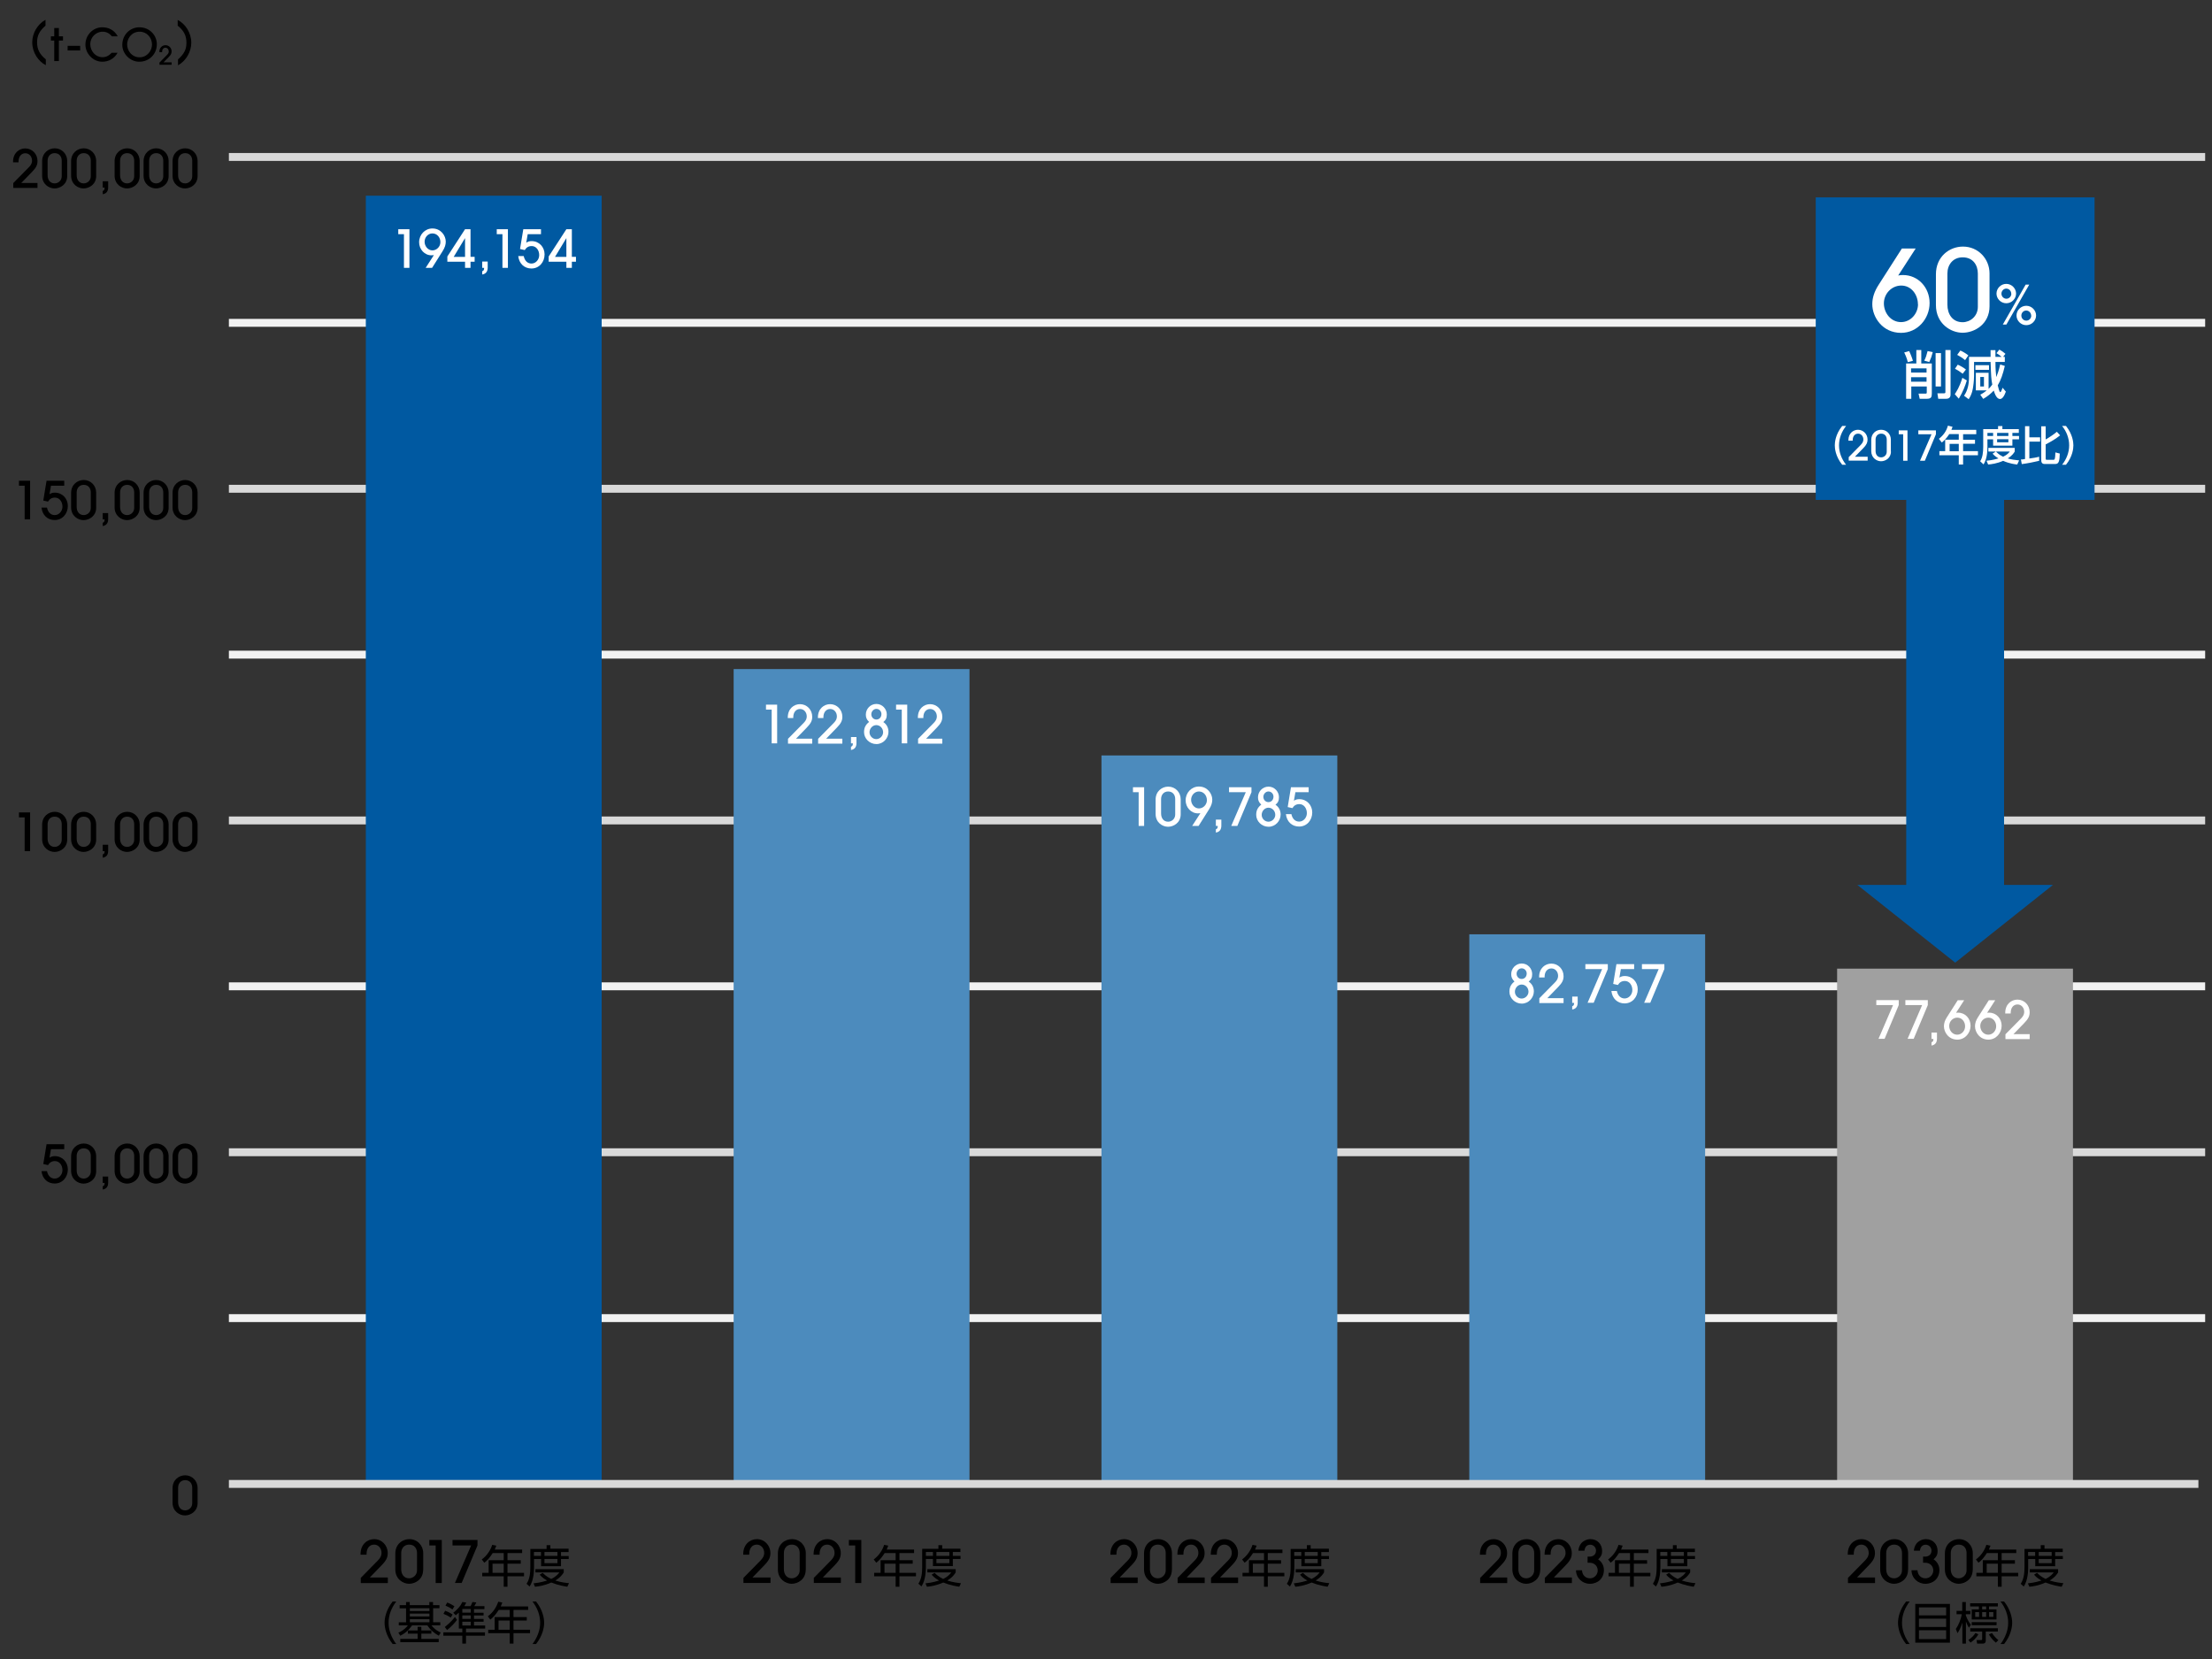 <?xml version="1.0" encoding="UTF-8"?>
<svg xmlns="http://www.w3.org/2000/svg" viewBox="0 0 210 157.5">
  <rect x="0" y="0" width="210" height="157.5" fill="#333333" stroke="none"/>
  <defs>
    <style>
      .cls-1 {
        fill: #4c8bbd;
      }

      .cls-2 {
        fill: #a0a0a0;
      }

      .cls-3 {
        stroke: #f2f2f2;
      }

      .cls-3, .cls-4 {
        fill: none;
        stroke-linejoin: round;
        stroke-width: .75px;
      }

      .cls-5 {
        fill: #fff;
      }

      .cls-4 {
        stroke: #d9d9d9;
      }

      .cls-6 {
        fill-rule: evenodd;
      }

      .cls-6, .cls-7 {
        fill: #0059a1;
      }
    </style>
  </defs>
  <g id="_レイヤー_1" data-name="レイヤー_1">
    <g>
      <path d="M34.25,150.28v-.48l1.63-1.66c.33-.34.34-.58.34-.72,0-.42-.29-.78-.7-.78-.44,0-.72.35-.72.88v.08h-.57v-.07c0-.92.65-1.41,1.29-1.41.73,0,1.29.59,1.29,1.32,0,.4-.12.69-.57,1.15l-1.13,1.17h1.71v.53h-2.56Z"/>
      <path d="M40.17,149.05c0,.89-.75,1.31-1.33,1.31s-1.31-.45-1.31-1.36v-1.52c0-.87.66-1.36,1.34-1.36.75,0,1.31.6,1.31,1.33v1.61ZM39.59,147.44c0-.41-.23-.8-.75-.8-.48,0-.75.37-.75.8v1.53c0,.47.25.87.75.87.36,0,.75-.29.75-.76v-1.64Z"/>
      <path d="M41.36,150.28v-3.56h-.6v-.52h1.18v4.09h-.57Z"/>
      <path d="M43.19,150.28l1.54-3.56h-1.77v-.52h2.37v.52l-1.5,3.56h-.64Z"/>
      <path d="M49.57,147.11v.33h-1.39v.68h1.26v.33h-1.26v.87h1.57v.33h-1.57v.99h-.36v-.99h-2.04v-.33h.61v-1.2h1.43v-.68h-1.04c-.28.42-.46.66-.8.92l-.24-.31c.51-.38.83-.89.99-1.39l.39.08c-.04.11-.07.18-.15.37h2.61ZM47.82,148.45h-1.06v.87h1.06v-.87Z"/>
      <path d="M51.89,147.03v-.34h.36v.34h1.73v.32h-.72v.37h.73v.29h-.73v.68h-1.89v-.68h-.67v.75c0,.26,0,1.23-.42,1.86l-.29-.26c.3-.45.36-1.02.36-1.61v-1.7h1.55ZM53.86,150.64c-.21-.03-.88-.14-1.52-.4-.71.31-1.29.38-1.55.4l-.14-.32c.23-.03.65-.07,1.29-.27-.45-.25-.63-.47-.7-.56l.28-.17c.12.12.35.36.81.58.52-.25.69-.51.77-.62h-2.27v-.31h2.69v.31c-.08.13-.28.46-.8.77.57.18,1.05.23,1.3.25l-.16.34ZM51.36,147.34h-.67v.37h.67v-.37ZM52.92,147.34h-1.23v.37h1.23v-.37ZM52.92,148h-1.23v.4h1.23v-.4Z"/>
      <path d="M37.28,156.08c-.62-.78-.77-1.56-.77-2.02s.15-1.24.77-2.02h.34c-.45.58-.73,1.28-.73,2.02,0,.17,0,1.07.73,2.02h-.34Z"/>
      <path d="M41.73,152.68h-.61v1.33h.68v.29h-.84c.32.43.72.61.88.69l-.18.3c-.47-.26-.8-.55-1.09-.98h-1.45c-.26.39-.63.74-1.12.98l-.18-.29c.14-.06.59-.26.9-.69h-.86v-.29h.69v-1.33h-.61v-.3h.61v-.3h.35v.3h1.86v-.3h.35v.3h.61v.3ZM39.65,155.59v-.5h-.93v-.3h.93v-.35h.35v.35h.95v.3h-.95v.5h1.65v.31h-3.65v-.31h1.65ZM40.77,152.68h-1.86v.27h1.86v-.27ZM40.77,153.19h-1.86v.27h1.86v-.27ZM40.77,153.72h-1.86v.29h1.86v-.29Z"/>
      <path d="M42.78,153.56c-.24-.16-.48-.27-.68-.35l.16-.29c.19.07.44.17.71.36l-.18.29ZM44.68,152.47c.05-.09.14-.28.17-.38l.37.04c-.06.12-.12.24-.19.35h.96v.28h-.99v.35h.91v.26h-.91v.33h.91v.26h-.91v.36h1.06v.29h-1.82v.36h1.8v.32h-1.8v.75h-.35v-.75h-1.8v-.32h1.8v-.36h-.33v-1.51c-.12.11-.2.18-.29.25l-.24-.24c.23-.18.66-.54.86-1.02l.37.05c-.04.09-.06.16-.18.34h.59ZM43.38,153.79c-.17.25-.57.68-.94.96l-.21-.29c.17-.14.61-.48.96-.95l.19.27ZM42.96,152.8c-.22-.16-.38-.24-.67-.37l.17-.29c.27.1.46.21.68.35l-.18.3ZM44.69,152.75h-.8v.35h.8v-.35ZM44.69,153.36h-.8v.33h.8v-.33ZM44.69,153.96h-.8v.36h.8v-.36Z"/>
      <path d="M50.14,152.51v.33h-1.39v.68h1.26v.33h-1.26v.87h1.57v.33h-1.57v.99h-.36v-.99h-2.04v-.33h.61v-1.2h1.43v-.68h-1.04c-.28.42-.46.65-.8.92l-.24-.31c.51-.38.83-.89.99-1.39l.39.08c-.04.11-.07.18-.15.37h2.61ZM48.39,153.85h-1.06v.87h1.06v-.87Z"/>
      <path d="M50.55,156.08c.73-.95.73-1.85.73-2.02,0-.74-.28-1.44-.73-2.02h.34c.62.78.77,1.56.77,2.02s-.15,1.24-.77,2.02h-.34Z"/>
    </g>
    <g>
      <path d="M105.44,150.28v-.48l1.63-1.66c.33-.34.34-.58.34-.72,0-.42-.29-.78-.7-.78-.44,0-.72.35-.72.88v.08h-.57v-.07c0-.92.65-1.41,1.29-1.41.73,0,1.29.59,1.29,1.32,0,.4-.12.69-.57,1.15l-1.13,1.17h1.71v.53h-2.56Z"/>
      <path d="M111.25,149.05c0,.89-.75,1.31-1.33,1.31s-1.31-.45-1.31-1.36v-1.52c0-.87.66-1.36,1.34-1.36.75,0,1.31.6,1.31,1.33v1.61ZM110.67,147.44c0-.41-.23-.8-.75-.8-.48,0-.75.37-.75.8v1.53c0,.47.25.87.75.87.36,0,.75-.29.75-.76v-1.64Z"/>
      <path d="M111.8,150.28v-.48l1.63-1.66c.33-.34.34-.58.34-.72,0-.42-.29-.78-.7-.78-.44,0-.72.35-.72.88v.08h-.57v-.07c0-.92.65-1.41,1.29-1.41.73,0,1.29.59,1.29,1.32,0,.4-.12.69-.57,1.15l-1.13,1.17h1.71v.53h-2.56Z"/>
      <path d="M114.97,150.28v-.48l1.63-1.66c.33-.34.34-.58.34-.72,0-.42-.29-.78-.7-.78-.44,0-.72.35-.72.88v.08h-.57v-.07c0-.92.65-1.41,1.29-1.41.73,0,1.29.59,1.29,1.32,0,.4-.12.69-.57,1.15l-1.13,1.17h1.71v.53h-2.56Z"/>
      <path d="M121.75,147.11v.33h-1.39v.68h1.26v.33h-1.26v.87h1.57v.33h-1.57v.99h-.36v-.99h-2.04v-.33h.61v-1.2h1.43v-.68h-1.04c-.28.42-.46.66-.8.92l-.24-.31c.51-.38.83-.89.99-1.39l.39.08c-.04.11-.07.18-.15.37h2.61ZM120,148.45h-1.06v.87h1.06v-.87Z"/>
      <path d="M124.07,147.03v-.34h.36v.34h1.73v.32h-.72v.37h.73v.29h-.73v.68h-1.89v-.68h-.67v.75c0,.26,0,1.23-.42,1.86l-.29-.26c.3-.45.36-1.02.36-1.61v-1.7h1.55ZM126.04,150.64c-.21-.03-.88-.14-1.52-.4-.71.31-1.29.38-1.55.4l-.14-.32c.23-.03.65-.07,1.29-.27-.45-.25-.63-.47-.7-.56l.28-.17c.12.12.35.36.81.58.52-.25.69-.51.77-.62h-2.27v-.31h2.69v.31c-.08.13-.28.46-.8.77.57.18,1.05.23,1.3.25l-.16.34ZM123.54,147.34h-.67v.37h.67v-.37ZM125.1,147.34h-1.23v.37h1.23v-.37ZM125.1,148h-1.23v.4h1.23v-.4Z"/>
    </g>
    <g>
      <path d="M140.52,150.28v-.48l1.63-1.66c.33-.34.34-.58.34-.72,0-.42-.29-.78-.7-.78-.44,0-.72.35-.72.88v.08h-.57v-.07c0-.92.65-1.41,1.29-1.41.73,0,1.29.59,1.29,1.32,0,.4-.12.69-.57,1.15l-1.13,1.17h1.71v.53h-2.56Z"/>
      <path d="M146.22,149.05c0,.89-.75,1.31-1.33,1.31s-1.31-.45-1.31-1.36v-1.52c0-.87.66-1.36,1.34-1.36.75,0,1.31.6,1.31,1.33v1.61ZM145.65,147.44c0-.41-.23-.8-.75-.8-.48,0-.75.37-.75.8v1.53c0,.47.25.87.75.87.36,0,.75-.29.75-.76v-1.64Z"/>
      <path d="M146.66,150.28v-.48l1.63-1.66c.33-.34.34-.58.34-.72,0-.42-.29-.78-.7-.78-.44,0-.72.35-.72.88v.08h-.57v-.07c0-.92.65-1.41,1.29-1.41.73,0,1.29.59,1.29,1.32,0,.4-.12.69-.57,1.15l-1.13,1.17h1.71v.53h-2.56Z"/>
      <path d="M150.72,148.35v-.57h.19c.32,0,.61-.18.61-.57,0-.31-.24-.56-.55-.56s-.51.21-.55.57h-.57c0-.16.07-.45.23-.66.19-.25.54-.44.92-.44.64,0,1.1.47,1.1,1.13,0,.35-.11.55-.38.79.35.23.55.59.55,1.02,0,.76-.55,1.3-1.33,1.3-.72,0-1.31-.55-1.32-1.28h.57c.03.47.34.76.76.76s.73-.35.73-.75c0-.37-.27-.73-.78-.73h-.19Z"/>
      <path d="M156.5,147.11v.33h-1.39v.68h1.26v.33h-1.26v.87h1.57v.33h-1.57v.99h-.36v-.99h-2.04v-.33h.61v-1.2h1.43v-.68h-1.04c-.28.42-.46.66-.8.92l-.24-.31c.51-.38.83-.89.99-1.39l.39.08c-.04.11-.07.18-.15.37h2.61ZM154.75,148.45h-1.06v.87h1.06v-.87Z"/>
      <path d="M158.82,147.03v-.34h.36v.34h1.73v.32h-.72v.37h.73v.29h-.73v.68h-1.89v-.68h-.67v.75c0,.26,0,1.23-.42,1.86l-.29-.26c.3-.45.36-1.02.36-1.61v-1.7h1.55ZM160.8,150.64c-.21-.03-.88-.14-1.52-.4-.71.31-1.29.38-1.55.4l-.14-.32c.23-.03.65-.07,1.29-.27-.45-.25-.63-.47-.7-.56l.28-.17c.12.12.35.36.81.58.52-.25.69-.51.77-.62h-2.27v-.31h2.69v.31c-.08.13-.28.46-.8.77.57.18,1.05.23,1.3.25l-.16.34ZM158.29,147.34h-.67v.37h.67v-.37ZM159.86,147.34h-1.23v.37h1.23v-.37ZM159.86,148h-1.23v.4h1.23v-.4Z"/>
    </g>
    <g>
      <path d="M175.44,150.28v-.48l1.63-1.66c.33-.34.34-.58.34-.72,0-.42-.29-.78-.7-.78-.44,0-.72.35-.72.88v.08h-.57v-.07c0-.92.65-1.41,1.29-1.41.73,0,1.29.59,1.29,1.32,0,.4-.12.69-.57,1.15l-1.13,1.17h1.71v.53h-2.56Z"/>
      <path d="M181.14,149.05c0,.89-.75,1.31-1.33,1.31s-1.31-.45-1.31-1.36v-1.52c0-.87.66-1.36,1.34-1.36.75,0,1.31.6,1.31,1.33v1.61ZM180.57,147.44c0-.41-.23-.8-.75-.8-.48,0-.75.37-.75.8v1.53c0,.47.25.87.75.87.36,0,.75-.29.75-.76v-1.64Z"/>
      <path d="M182.57,148.35v-.57h.19c.32,0,.61-.18.61-.57,0-.31-.24-.56-.55-.56s-.51.21-.55.57h-.57c0-.16.07-.45.23-.66.19-.25.54-.44.92-.44.64,0,1.1.47,1.1,1.13,0,.35-.11.55-.38.79.35.23.55.59.55,1.02,0,.76-.55,1.3-1.33,1.3-.72,0-1.31-.55-1.32-1.28h.57c.03.47.34.76.76.76s.74-.35.74-.75c0-.37-.27-.73-.78-.73h-.19Z"/>
      <path d="M187.28,149.05c0,.89-.75,1.31-1.33,1.31s-1.31-.45-1.31-1.36v-1.52c0-.87.66-1.36,1.34-1.36.75,0,1.31.6,1.31,1.33v1.61ZM186.7,147.44c0-.41-.23-.8-.75-.8-.48,0-.75.37-.75.8v1.53c0,.47.25.87.75.87.36,0,.75-.29.75-.76v-1.64Z"/>
      <path d="M191.42,147.11v.33h-1.39v.68h1.26v.33h-1.26v.87h1.57v.33h-1.57v.99h-.36v-.99h-2.04v-.33h.61v-1.2h1.43v-.68h-1.04c-.28.42-.46.66-.8.92l-.24-.31c.51-.38.83-.89.99-1.39l.39.08c-.04.11-.07.18-.15.37h2.61ZM189.67,148.45h-1.06v.87h1.06v-.87Z"/>
      <path d="M193.74,147.03v-.34h.36v.34h1.73v.32h-.72v.37h.73v.29h-.73v.68h-1.89v-.68h-.67v.75c0,.26,0,1.23-.42,1.86l-.29-.26c.3-.45.36-1.02.36-1.61v-1.7h1.55ZM195.72,150.64c-.21-.03-.88-.14-1.52-.4-.71.31-1.29.38-1.54.4l-.14-.32c.23-.03.65-.07,1.29-.27-.45-.25-.63-.47-.7-.56l.28-.17c.12.12.35.36.81.58.51-.25.69-.51.77-.62h-2.27v-.31h2.69v.31c-.08.13-.28.46-.8.77.58.18,1.05.23,1.3.25l-.16.34ZM193.21,147.34h-.67v.37h.67v-.37ZM194.78,147.34h-1.23v.37h1.23v-.37ZM194.78,148h-1.23v.4h1.23v-.4Z"/>
      <path d="M180.96,156.08c-.62-.78-.77-1.56-.77-2.02s.15-1.24.77-2.02h.34c-.45.58-.73,1.28-.73,2.02,0,.17,0,1.07.73,2.02h-.34Z"/>
      <path d="M185.12,152.27v3.68h-3.29v-3.68h3.29ZM182.18,153.36h2.58v-.76h-2.58v.76ZM182.18,153.67v.79h2.58v-.79h-2.58ZM182.18,154.77v.84h2.58v-.84h-2.58Z"/>
      <path d="M186.93,154.54c-.1-.15-.18-.3-.29-.6v2.1h-.34v-2c-.17.56-.34.82-.46,1.01l-.16-.4c.29-.42.47-.9.57-1.4h-.5v-.32h.54v-.84h.34v.84h.43v.32h-.43v.11c.2.55.39.77.48.88l-.19.3ZM186.87,155.7c.3-.2.55-.46.67-.67l.28.13c-.2.35-.5.62-.74.78l-.21-.24ZM189.67,152.21v.3h-.84v.28h.71v.96h-2.35v-.96h.68v-.28h-.83v-.3h2.62ZM189.67,154.58v.31h-1.15v.86c0,.08,0,.29-.29.29h-.53l-.05-.34h.42c.11.01.11-.06.11-.1v-.71h-1.13v-.31h2.62ZM189.55,154v.29h-2.36v-.29h2.36ZM187.89,153.05h-.37v.45h.37v-.45ZM188.56,152.51h-.38v.28h.38v-.28ZM188.56,153.05h-.38v.45h.38v-.45ZM189.11,155.03c.11.17.34.47.61.68l-.24.24c-.36-.29-.6-.67-.66-.78l.29-.14ZM189.24,153.05h-.4v.45h.4v-.45Z"/>
      <path d="M189.92,156.08c.73-.95.73-1.85.73-2.02,0-.74-.28-1.44-.73-2.02h.34c.62.78.77,1.56.77,2.02s-.15,1.24-.77,2.02h-.34Z"/>
    </g>
    <g>
      <path d="M4.35,6.19c-.72-.37-1.29-1.21-1.29-2.17,0-.84.48-1.72,1.26-2.14v.55c-.58.52-.8.95-.8,1.58,0,.68.25,1.16.83,1.62v.55Z"/>
      <path d="M5.15,5.8v-1.95h-.32v-.4h.32v-.79h.44v.79h.39v.4h-.39v1.95h-.44Z"/>
      <path d="M6.42,4.79v-.44h1.19v.44h-1.19Z"/>
      <path d="M11.16,5.02c-.32.55-.83.84-1.46.84-.87,0-1.59-.78-1.59-1.62,0-.95.75-1.65,1.6-1.65.6,0,1.15.27,1.47.86h-.55c-.24-.28-.52-.44-.89-.44-.66,0-1.17.56-1.17,1.18,0,.66.5,1.24,1.15,1.24.33,0,.62-.13.88-.42h.57Z"/>
      <path d="M13.22,5.86c-.87,0-1.61-.75-1.61-1.6,0-.97.74-1.67,1.63-1.67.94,0,1.65.74,1.65,1.61,0,.95-.74,1.66-1.66,1.66ZM14.43,4.23c0-.65-.49-1.22-1.16-1.22-.85,0-1.2.73-1.2,1.2,0,.63.46,1.23,1.18,1.23s1.18-.63,1.18-1.21Z"/>
      <path d="M15.14,6.15v-.21l.73-.74c.15-.15.15-.26.15-.32,0-.19-.13-.35-.31-.35-.2,0-.32.16-.32.39v.03h-.26v-.03c0-.41.29-.63.58-.63.33,0,.58.26.58.59,0,.18-.05.31-.26.52l-.51.52h.77v.23h-1.14Z"/>
      <path d="M16.9,5.64c.58-.52.8-.95.8-1.58,0-.68-.25-1.16-.83-1.62v-.55c.72.37,1.29,1.21,1.29,2.17,0,.84-.49,1.72-1.26,2.14v-.55Z"/>
    </g>
    <path d="M18.76,142.69c0,.8-.67,1.18-1.2,1.18s-1.18-.4-1.18-1.22v-1.36c0-.78.59-1.23,1.2-1.23.67,0,1.18.54,1.18,1.19v1.45ZM18.25,141.24c0-.37-.21-.72-.67-.72-.43,0-.67.33-.67.72v1.37c0,.42.22.78.67.78.33,0,.67-.26.67-.68v-1.47Z"/>
    <g>
      <path d="M4.84,109.1l-.14.81c.16-.11.32-.15.51-.15.72,0,1.23.57,1.23,1.26,0,.74-.51,1.34-1.25,1.34-.67,0-1.17-.46-1.25-1.18h.52c.1.47.38.71.74.71.4,0,.73-.37.73-.8,0-.46-.28-.86-.71-.86-.3,0-.51.13-.66.38l-.45-.1.31-1.88h1.68v.47h-1.25Z"/>
      <path d="M9.13,111.19c0,.8-.67,1.18-1.2,1.18s-1.18-.4-1.18-1.22v-1.36c0-.78.59-1.23,1.2-1.23.67,0,1.18.54,1.18,1.19v1.45ZM8.62,109.74c0-.37-.21-.72-.67-.72-.43,0-.67.33-.67.72v1.37c0,.42.22.78.67.78.33,0,.67-.26.67-.68v-1.47Z"/>
      <path d="M9.75,112.62c.13-.05.18-.11.18-.32h-.18v-.6h.52v.57c0,.37-.16.6-.52.66v-.31Z"/>
      <path d="M13.26,111.19c0,.8-.67,1.18-1.2,1.18s-1.18-.4-1.18-1.22v-1.36c0-.78.59-1.23,1.2-1.23.67,0,1.18.54,1.18,1.19v1.45ZM12.74,109.74c0-.37-.21-.72-.67-.72-.43,0-.67.33-.67.72v1.37c0,.42.22.78.67.78.33,0,.67-.26.67-.68v-1.47Z"/>
      <path d="M16.01,111.19c0,.8-.67,1.18-1.2,1.18s-1.18-.4-1.18-1.22v-1.36c0-.78.59-1.23,1.2-1.23.67,0,1.18.54,1.18,1.19v1.45ZM15.5,109.74c0-.37-.21-.72-.67-.72-.43,0-.67.33-.67.72v1.37c0,.42.22.78.67.78.33,0,.67-.26.67-.68v-1.47Z"/>
      <path d="M18.76,111.19c0,.8-.67,1.18-1.2,1.18s-1.18-.4-1.18-1.22v-1.36c0-.78.59-1.23,1.2-1.23.67,0,1.18.54,1.18,1.19v1.45ZM18.25,109.74c0-.37-.21-.72-.67-.72-.43,0-.67.33-.67.72v1.37c0,.42.22.78.67.78.33,0,.67-.26.67-.68v-1.47Z"/>
    </g>
    <g>
      <path d="M2.34,80.8v-3.2h-.54v-.47h1.06v3.67h-.52Z"/>
      <path d="M6.38,79.7c0,.8-.67,1.18-1.2,1.18s-1.18-.4-1.18-1.22v-1.36c0-.78.59-1.23,1.2-1.23.67,0,1.18.54,1.18,1.19v1.45ZM5.86,78.25c0-.37-.21-.72-.67-.72-.43,0-.67.33-.67.72v1.37c0,.42.22.78.67.78.33,0,.67-.26.67-.68v-1.47Z"/>
      <path d="M9.13,79.7c0,.8-.67,1.18-1.2,1.18s-1.18-.4-1.18-1.22v-1.36c0-.78.59-1.23,1.2-1.23.67,0,1.18.54,1.18,1.19v1.45ZM8.62,78.25c0-.37-.21-.72-.67-.72-.43,0-.67.33-.67.72v1.37c0,.42.22.78.67.78.33,0,.67-.26.67-.68v-1.47Z"/>
      <path d="M9.75,81.12c.13-.05.18-.11.18-.32h-.18v-.6h.52v.57c0,.37-.16.6-.52.66v-.31Z"/>
      <path d="M13.26,79.7c0,.8-.67,1.18-1.2,1.18s-1.18-.4-1.18-1.22v-1.36c0-.78.59-1.23,1.2-1.23.67,0,1.18.54,1.18,1.19v1.45ZM12.74,78.25c0-.37-.21-.72-.67-.72-.43,0-.67.33-.67.72v1.37c0,.42.22.78.67.78.33,0,.67-.26.67-.68v-1.47Z"/>
      <path d="M16.01,79.7c0,.8-.67,1.18-1.2,1.18s-1.18-.4-1.18-1.22v-1.36c0-.78.59-1.23,1.2-1.23.67,0,1.18.54,1.18,1.19v1.45ZM15.5,78.25c0-.37-.21-.72-.67-.72-.43,0-.67.33-.67.72v1.37c0,.42.22.78.67.78.33,0,.67-.26.67-.68v-1.47Z"/>
      <path d="M18.76,79.7c0,.8-.67,1.18-1.2,1.18s-1.18-.4-1.18-1.22v-1.36c0-.78.59-1.23,1.2-1.23.67,0,1.18.54,1.18,1.19v1.45ZM18.25,78.25c0-.37-.21-.72-.67-.72-.43,0-.67.33-.67.72v1.37c0,.42.22.78.67.78.33,0,.67-.26.67-.68v-1.47Z"/>
    </g>
    <g>
      <path d="M2.34,49.31v-3.2h-.54v-.47h1.06v3.67h-.52Z"/>
      <path d="M4.84,46.11l-.14.81c.16-.11.32-.15.51-.15.72,0,1.23.57,1.23,1.26,0,.74-.51,1.34-1.25,1.34-.67,0-1.17-.46-1.25-1.18h.52c.1.47.38.71.74.71.4,0,.73-.37.73-.8,0-.46-.28-.86-.71-.86-.3,0-.51.13-.66.38l-.45-.1.31-1.88h1.68v.47h-1.25Z"/>
      <path d="M9.13,48.2c0,.8-.67,1.18-1.2,1.18s-1.18-.4-1.18-1.22v-1.36c0-.78.59-1.23,1.2-1.23.67,0,1.18.54,1.18,1.19v1.45ZM8.62,46.75c0-.37-.21-.72-.67-.72-.43,0-.67.33-.67.72v1.37c0,.42.22.78.67.78.33,0,.67-.26.67-.68v-1.47Z"/>
      <path d="M9.75,49.63c.13-.05.18-.11.18-.32h-.18v-.6h.52v.57c0,.37-.16.6-.52.66v-.31Z"/>
      <path d="M13.26,48.2c0,.8-.67,1.18-1.2,1.18s-1.18-.4-1.18-1.22v-1.36c0-.78.59-1.23,1.2-1.23.67,0,1.18.54,1.18,1.19v1.45ZM12.74,46.75c0-.37-.21-.72-.67-.72-.43,0-.67.33-.67.72v1.37c0,.42.22.78.67.78.33,0,.67-.26.67-.68v-1.47Z"/>
      <path d="M16.01,48.2c0,.8-.67,1.18-1.2,1.18s-1.18-.4-1.18-1.22v-1.36c0-.78.59-1.23,1.2-1.23.67,0,1.18.54,1.18,1.19v1.45ZM15.5,46.75c0-.37-.21-.72-.67-.72-.43,0-.67.33-.67.72v1.37c0,.42.22.78.67.78.33,0,.67-.26.67-.68v-1.47Z"/>
      <path d="M18.76,48.2c0,.8-.67,1.18-1.2,1.18s-1.18-.4-1.18-1.22v-1.36c0-.78.59-1.23,1.2-1.23.67,0,1.18.54,1.18,1.19v1.45ZM18.25,46.75c0-.37-.21-.72-.67-.72-.43,0-.67.33-.67.72v1.37c0,.42.22.78.67.78.33,0,.67-.26.67-.68v-1.47Z"/>
    </g>
    <g>
      <path d="M1.26,17.81v-.43l1.47-1.49c.3-.3.31-.52.31-.64,0-.38-.26-.7-.63-.7-.39,0-.65.31-.65.79v.07h-.52v-.06c0-.83.58-1.26,1.16-1.26.65,0,1.16.53,1.16,1.19,0,.36-.11.62-.52,1.04l-1.02,1.05h1.54v.47H1.26Z"/>
      <path d="M6.38,16.71c0,.8-.67,1.18-1.2,1.18s-1.18-.4-1.18-1.22v-1.36c0-.78.59-1.23,1.2-1.23.67,0,1.18.54,1.18,1.19v1.45ZM5.86,15.26c0-.37-.21-.72-.67-.72-.43,0-.67.33-.67.72v1.37c0,.42.22.78.67.78.33,0,.67-.26.67-.68v-1.47Z"/>
      <path d="M9.13,16.71c0,.8-.67,1.18-1.2,1.18s-1.18-.4-1.18-1.22v-1.36c0-.78.59-1.23,1.2-1.23.67,0,1.18.54,1.18,1.19v1.45ZM8.62,15.26c0-.37-.21-.72-.67-.72-.43,0-.67.33-.67.72v1.37c0,.42.22.78.67.78.33,0,.67-.26.67-.68v-1.47Z"/>
      <path d="M9.75,18.13c.13-.05.18-.11.18-.32h-.18v-.6h.52v.57c0,.37-.16.6-.52.66v-.31Z"/>
      <path d="M13.26,16.71c0,.8-.67,1.18-1.2,1.18s-1.18-.4-1.18-1.22v-1.36c0-.78.59-1.23,1.2-1.23.67,0,1.18.54,1.18,1.19v1.45ZM12.74,15.26c0-.37-.21-.72-.67-.72-.43,0-.67.33-.67.72v1.37c0,.42.22.78.67.78.33,0,.67-.26.67-.68v-1.47Z"/>
      <path d="M16.01,16.71c0,.8-.67,1.18-1.2,1.18s-1.18-.4-1.18-1.22v-1.36c0-.78.59-1.23,1.2-1.23.67,0,1.18.54,1.18,1.19v1.45ZM15.5,15.26c0-.37-.21-.72-.67-.72-.43,0-.67.33-.67.72v1.37c0,.42.22.78.67.78.33,0,.67-.26.67-.68v-1.47Z"/>
      <path d="M18.76,16.71c0,.8-.67,1.18-1.2,1.18s-1.18-.4-1.18-1.22v-1.36c0-.78.59-1.23,1.2-1.23.67,0,1.18.54,1.18,1.19v1.45ZM18.25,15.26c0-.37-.21-.72-.67-.72-.43,0-.67.33-.67.72v1.37c0,.42.22.78.67.78.33,0,.67-.26.67-.68v-1.47Z"/>
    </g>
    <line class="cls-4" x1="21.73" y1="109.39" x2="209.35" y2="109.39"/>
    <line class="cls-4" x1="21.73" y1="77.89" x2="209.35" y2="77.89"/>
    <line class="cls-4" x1="21.73" y1="46.4" x2="209.35" y2="46.4"/>
    <line class="cls-4" x1="21.73" y1="14.9" x2="209.35" y2="14.9"/>
    <line class="cls-3" x1="21.73" y1="30.65" x2="209.35" y2="30.65"/>
    <line class="cls-3" x1="21.73" y1="62.15" x2="209.35" y2="62.15"/>
    <line class="cls-3" x1="21.73" y1="93.64" x2="209.35" y2="93.64"/>
    <line class="cls-3" x1="21.73" y1="125.14" x2="209.35" y2="125.14"/>
    <rect class="cls-2" x="174.41" y="91.96" width="22.39" height="48.92"/>
    <rect class="cls-7" x="34.73" y="18.58" width="22.39" height="122.3"/>
    <polygon class="cls-6" points="172.38 18.74 198.85 18.74 198.85 47.46 190.26 47.46 190.26 84.01 194.9 84.01 185.62 91.39 176.33 84.01 180.97 84.01 180.97 47.46 172.38 47.46 172.38 18.74"/>
    <g>
      <path class="cls-5" d="M174.89,44.12c-.66-.82-.7-1.6-.7-1.84s.04-1.02.7-1.84h.37c-.42.53-.67,1.17-.67,1.84s.25,1.31.67,1.84h-.37Z"/>
      <path class="cls-5" d="M175.51,43.74v-.34l1.15-1.17c.23-.24.24-.41.24-.51,0-.3-.2-.55-.5-.55-.31,0-.51.25-.51.62v.05h-.41v-.05c0-.65.46-.99.91-.99.51,0,.91.42.91.93,0,.28-.09.49-.4.81l-.8.82h1.21v.37h-1.8Z"/>
      <path class="cls-5" d="M179.52,42.87c0,.63-.53.92-.94.92s-.93-.32-.93-.96v-1.07c0-.61.46-.96.94-.96.53,0,.92.42.92.93v1.14ZM179.12,41.73c0-.29-.16-.56-.53-.56-.34,0-.53.26-.53.56v1.08c0,.33.17.61.53.61.26,0,.53-.2.53-.53v-1.16Z"/>
      <path class="cls-5" d="M180.68,43.74v-2.51h-.42v-.37h.83v2.88h-.4Z"/>
      <path class="cls-5" d="M182.28,43.74l1.09-2.51h-1.25v-.37h1.67v.37l-1.05,2.51h-.45Z"/>
      <path class="cls-5" d="M187.62,40.83v.39h-1.25v.53h1.13v.38h-1.13v.7h1.41v.39h-1.41v.88h-.41v-.88h-1.84v-.39h.55v-1.09h1.29v-.53h-.9c-.28.43-.5.63-.71.8l-.28-.35c.42-.32.71-.72.86-1.25l.44.11c-.05.15-.07.2-.11.29h2.35ZM185.96,42.14h-.87v.7h.87v-.7Z"/>
      <path class="cls-5" d="M188.29,40.74h1.4v-.29h.41v.29h1.56v.36h-.61v.29h.63v.32h-.63v.6h-1.83v-.6h-.54v.71c0,.6-.08,1.22-.37,1.67l-.32-.3c.23-.34.29-.86.29-1.37v-1.67ZM189.49,42.87c.11.11.31.32.68.49.41-.2.54-.37.63-.49h-2.03v-.35h2.5v.35c-.06.1-.21.37-.66.65.33.1.65.15,1.08.19l-.18.39c-.19-.02-.73-.08-1.34-.35-.59.26-1.1.32-1.42.35l-.16-.36c.21-.02.6-.06,1.14-.22-.36-.22-.49-.37-.56-.45l.32-.21ZM188.68,41.1v.29h.54v-.29h-.54ZM189.6,41.1v.29h1.07v-.29h-1.07ZM189.6,41.7v.29h1.07v-.29h-1.07Z"/>
      <path class="cls-5" d="M191.86,43.62c.1,0,.15,0,.39-.04v-3.12h.41v1.06h1.02v.41h-1.02v1.6c.3-.04.65-.09.93-.17v.39c-.44.11-1.16.25-1.65.31l-.08-.44ZM193.79,40.47h.42v1.25c.3-.16.85-.54,1.06-.73l.31.34c-.44.35-.81.57-1.37.86v1.36c0,.09.05.1.09.1h.65c.12,0,.16-.04.18-.7l.42.11c-.02.72-.1.99-.42.99h-1.02c-.24,0-.32-.15-.32-.35v-3.25Z"/>
      <path class="cls-5" d="M195.77,44.12c.42-.53.67-1.17.67-1.84s-.25-1.32-.67-1.84h.37c.63.79.7,1.54.7,1.84s-.07,1.06-.7,1.84h-.37Z"/>
    </g>
    <g>
      <path class="cls-5" d="M180.19,26.16c.18-.04.31-.05.47-.05,1.44,0,2.53,1.18,2.53,2.66s-1.14,2.83-2.71,2.83c-1.77,0-2.73-1.5-2.73-2.72,0-.61.19-1.21.62-1.87l2.19-3.42h1.31l-1.67,2.58ZM182.08,28.88c0-.9-.62-1.77-1.58-1.77-.92,0-1.65.78-1.65,1.69s.66,1.78,1.63,1.78c.91,0,1.61-.81,1.61-1.7Z"/>
      <path class="cls-5" d="M188.88,29.07c0,1.72-1.44,2.52-2.56,2.52s-2.53-.86-2.53-2.63v-2.92c0-1.67,1.27-2.63,2.57-2.63,1.44,0,2.52,1.16,2.52,2.55v3.11ZM187.77,25.97c0-.79-.45-1.54-1.44-1.54-.92,0-1.45.7-1.45,1.54v2.95c0,.9.48,1.67,1.45,1.67.7,0,1.44-.55,1.44-1.46v-3.16Z"/>
      <path class="cls-5" d="M190.47,28.79c-.51,0-.93-.42-.93-.92s.42-.92.93-.92.93.43.93.92-.41.92-.93.92ZM190.94,27.88c0-.26-.21-.48-.47-.48-.25,0-.46.22-.46.48s.21.48.47.48.47-.22.47-.48ZM190.14,30.81l2.17-3.79h.34l-2.17,3.79h-.34ZM192.37,30.87c-.51,0-.93-.42-.93-.92s.42-.92.93-.92.93.43.93.92-.41.92-.93.92ZM192.83,29.96c0-.26-.21-.48-.47-.48-.25,0-.46.21-.46.48s.21.48.47.48.47-.21.47-.48Z"/>
      <path class="cls-5" d="M181.25,33.33c.18.38.3.73.36.92l-.49.13c-.09-.4-.28-.8-.34-.92l.47-.13ZM181.92,33.23h.48v1.28h1v2.86c0,.32-.06.49-.47.49h-.68l-.11-.49h.62c.12,0,.16,0,.16-.11v-.57h-1.47v1.17h-.49v-3.35h.97v-1.28ZM181.43,34.97v.4h1.47v-.4h-1.47ZM181.43,35.81v.43h1.47v-.43h-1.47ZM183.49,33.43c-.09.36-.17.59-.33.94l-.48-.13c.15-.29.21-.48.32-.91l.49.1ZM184.27,33.52v3.17h-.51v-3.17h.51ZM184.68,33.23h.5v4.24c0,.39-.34.39-.45.39h-.72l-.08-.52h.6c.14,0,.16-.02.16-.14v-3.97Z"/>
      <path class="cls-5" d="M186.72,36.13c-.13.45-.38,1.1-.76,1.72l-.38-.43c.14-.21.45-.66.72-1.55l.43.25ZM185.86,34.62c.23.09.58.3.78.46l-.31.4c-.2-.16-.47-.34-.73-.47l.26-.39ZM186.11,33.28c.15.06.48.23.76.46l-.31.45c-.22-.19-.5-.37-.75-.5l.3-.41ZM188.79,36.92c.11-.11.23-.23.35-.41-.1-.55-.11-.71-.16-2.15h-1.57v1.34c0,.19-.02.6-.09,1.04-.02.15-.09.67-.42,1.16l-.44-.33c.35-.5.47-1.12.47-1.73v-1.96h2.05c0-.12,0-.55,0-.64h.46c0,.09,0,.54,0,.64h.59c-.15-.13-.31-.25-.49-.35l.27-.34c.23.12.46.29.58.4l-.22.29h.16v.48h-.89c0,.67.04,1.09.08,1.44.11-.28.24-.61.37-1.2l.44.14c-.18.78-.38,1.36-.67,1.84.04.17.15.65.24.65.07,0,.19-.33.22-.42l.31.37c-.17.46-.35.7-.56.7-.32,0-.5-.51-.59-.8-.3.32-.61.56-1,.79l-.28-.4c.15-.08.35-.19.61-.41h-1.03v-1.67h1.21v1.51ZM187.54,34.67h1.29v.44h-1.29v-.44ZM188,35.79v.9h.35v-.9h-.35Z"/>
    </g>
    <g>
      <path class="cls-5" d="M38.35,25.43v-3.2h-.54v-.47h1.06v3.67h-.52Z"/>
      <path class="cls-5" d="M40.41,25.43l.78-1.21c-.14.02-.16.02-.22.02-.67,0-1.18-.57-1.18-1.24,0-.73.56-1.31,1.26-1.31.81,0,1.27.68,1.27,1.25,0,.28-.08.56-.31.92l-.99,1.57h-.61ZM41.81,22.99c0-.45-.31-.83-.76-.83-.42,0-.74.37-.74.79s.32.82.74.82.76-.37.76-.78Z"/>
      <path class="cls-5" d="M44.15,25.43v-.58h-1.68v-.5l1.68-2.59h.52v2.62h.39v.47h-.39v.58h-.52ZM44.15,22.62h-.01l-1.07,1.77h1.08v-1.77Z"/>
      <path class="cls-5" d="M45.78,25.75c.13-.05.18-.11.18-.32h-.18v-.6h.52v.57c0,.37-.16.6-.52.66v-.31Z"/>
      <path class="cls-5" d="M47.7,25.43v-3.2h-.54v-.47h1.06v3.67h-.52Z"/>
      <path class="cls-5" d="M50.1,22.23l-.14.81c.16-.11.32-.15.51-.15.72,0,1.23.57,1.23,1.26,0,.74-.51,1.34-1.25,1.34-.67,0-1.17-.46-1.25-1.18h.52c.1.47.38.71.74.71.4,0,.73-.37.73-.8,0-.46-.28-.86-.71-.86-.3,0-.51.13-.66.38l-.45-.1.31-1.88h1.68v.47h-1.25Z"/>
      <path class="cls-5" d="M53.77,25.43v-.58h-1.68v-.5l1.68-2.59h.52v2.62h.39v.47h-.39v.58h-.52ZM53.77,22.62h-.01l-1.07,1.77h1.08v-1.77Z"/>
    </g>
    <rect class="cls-1" x="104.57" y="71.72" width="22.39" height="69.16"/>
    <g>
      <path class="cls-5" d="M108.1,78.41v-3.2h-.54v-.47h1.06v3.67h-.52Z"/>
      <path class="cls-5" d="M112.09,77.31c0,.8-.67,1.18-1.2,1.18s-1.18-.4-1.18-1.22v-1.36c0-.78.59-1.23,1.2-1.23.67,0,1.18.54,1.18,1.19v1.45ZM111.57,75.86c0-.37-.21-.72-.67-.72-.43,0-.67.33-.67.72v1.37c0,.42.22.78.67.78.33,0,.67-.26.67-.68v-1.47Z"/>
      <path class="cls-5" d="M113.18,78.41l.78-1.21c-.14.02-.16.02-.22.02-.67,0-1.18-.57-1.18-1.24,0-.73.56-1.31,1.26-1.31.81,0,1.27.68,1.27,1.25,0,.28-.08.56-.31.92l-.99,1.57h-.61ZM114.58,75.97c0-.45-.31-.83-.76-.83-.42,0-.74.37-.74.79s.32.82.74.82.76-.37.76-.78Z"/>
      <path class="cls-5" d="M115.43,78.73c.13-.05.18-.11.18-.32h-.18v-.6h.52v.57c0,.37-.16.6-.52.66v-.31Z"/>
      <path class="cls-5" d="M116.89,78.41l1.38-3.2h-1.59v-.47h2.13v.47l-1.34,3.2h-.58Z"/>
      <path class="cls-5" d="M121.58,77.32c0,.62-.5,1.17-1.15,1.17s-1.17-.53-1.17-1.13c0-.43.15-.71.48-.97-.24-.23-.31-.43-.31-.7,0-.55.44-1.01,1-1.01s.99.47.99,1c0,.34-.09.52-.33.72.32.21.49.55.49.93ZM121.07,77.36c0-.37-.28-.68-.65-.68-.35,0-.64.32-.64.68s.3.65.64.65.65-.3.65-.65ZM120.9,75.63c0-.26-.2-.49-.48-.49-.26,0-.48.24-.48.51s.2.5.48.5.48-.22.48-.52Z"/>
      <path class="cls-5" d="M122.98,75.21l-.14.81c.16-.11.32-.15.51-.15.72,0,1.23.57,1.23,1.26,0,.74-.51,1.34-1.25,1.34-.67,0-1.17-.46-1.25-1.18h.52c.1.47.38.71.74.71.4,0,.73-.37.73-.8,0-.46-.28-.86-.71-.86-.3,0-.51.13-.66.38l-.45-.1.31-1.88h1.68v.47h-1.25Z"/>
    </g>
    <g>
      <path class="cls-5" d="M178.34,98.62l1.38-3.2h-1.59v-.47h2.13v.47l-1.34,3.2h-.58Z"/>
      <path class="cls-5" d="M181.1,98.62l1.38-3.2h-1.59v-.47h2.13v.47l-1.34,3.2h-.58Z"/>
      <path class="cls-5" d="M183.37,98.95c.13-.05.18-.11.18-.32h-.18v-.6h.52v.57c0,.37-.16.6-.52.66v-.31Z"/>
      <path class="cls-5" d="M185.68,96.16c.08-.02.14-.02.22-.02.67,0,1.18.55,1.18,1.24s-.53,1.32-1.26,1.32c-.82,0-1.27-.7-1.27-1.27,0-.28.09-.57.29-.87l1.02-1.6h.61l-.78,1.21ZM186.56,97.43c0-.42-.29-.82-.74-.82-.43,0-.77.36-.77.79s.31.83.76.83c.43,0,.75-.38.75-.79Z"/>
      <path class="cls-5" d="M188.63,96.16c.08-.02.14-.02.22-.02.67,0,1.18.55,1.18,1.24s-.53,1.32-1.26,1.32c-.82,0-1.27-.7-1.27-1.27,0-.28.09-.57.29-.87l1.02-1.6h.61l-.78,1.21ZM189.51,97.43c0-.42-.29-.82-.74-.82-.43,0-.77.36-.77.79s.31.83.76.83c.43,0,.75-.38.75-.79Z"/>
      <path class="cls-5" d="M190.39,98.62v-.43l1.47-1.49c.3-.3.31-.52.31-.64,0-.38-.26-.7-.63-.7-.39,0-.65.31-.65.79v.07h-.52v-.06c0-.83.58-1.26,1.16-1.26.66,0,1.16.53,1.16,1.19,0,.36-.11.62-.52,1.04l-1.02,1.05h1.54v.47h-2.3Z"/>
    </g>
    <g>
      <path d="M70.58,150.28v-.48l1.63-1.66c.33-.34.34-.58.34-.72,0-.42-.29-.78-.7-.78-.44,0-.72.35-.72.88v.08h-.57v-.07c0-.92.65-1.41,1.29-1.41.73,0,1.29.59,1.29,1.32,0,.4-.12.69-.57,1.15l-1.13,1.17h1.71v.52h-2.56Z"/>
      <path d="M76.49,149.05c0,.89-.75,1.31-1.33,1.31s-1.31-.45-1.31-1.36v-1.52c0-.87.66-1.36,1.34-1.36.75,0,1.31.6,1.31,1.33v1.61ZM75.92,147.44c0-.41-.23-.8-.75-.8-.48,0-.75.36-.75.8v1.53c0,.47.25.87.75.87.36,0,.75-.29.75-.76v-1.64Z"/>
      <path d="M77.26,150.28v-.48l1.63-1.66c.33-.34.34-.58.34-.72,0-.42-.29-.78-.7-.78-.44,0-.72.35-.72.88v.08h-.57v-.07c0-.92.65-1.41,1.29-1.41.73,0,1.29.59,1.29,1.32,0,.4-.12.69-.57,1.15l-1.13,1.17h1.71v.52h-2.56Z"/>
      <path d="M81.19,150.28v-3.56h-.6v-.52h1.18v4.09h-.57Z"/>
      <path d="M86.78,147.11v.33h-1.39v.68h1.26v.33h-1.26v.87h1.57v.33h-1.57v.99h-.36v-.99h-2.04v-.33h.61v-1.2h1.43v-.68h-1.04c-.28.42-.46.66-.8.92l-.24-.31c.51-.38.83-.89.99-1.39l.39.08c-.04.11-.07.18-.15.37h2.61ZM85.03,148.45h-1.06v.87h1.06v-.87Z"/>
      <path d="M89.09,147.03v-.34h.36v.34h1.73v.31h-.72v.37h.73v.29h-.73v.68h-1.89v-.68h-.67v.75c0,.25,0,1.23-.42,1.86l-.29-.26c.3-.45.36-1.02.36-1.61v-1.7h1.55ZM91.07,150.64c-.21-.03-.88-.14-1.52-.4-.71.31-1.29.38-1.55.4l-.14-.32c.23-.03.65-.07,1.29-.27-.45-.25-.63-.47-.7-.56l.28-.17c.12.12.35.36.81.58.52-.25.69-.52.77-.62h-2.27v-.31h2.69v.31c-.08.13-.28.46-.8.77.57.18,1.05.23,1.3.26l-.16.34ZM88.57,147.34h-.67v.37h.67v-.37ZM90.13,147.34h-1.23v.37h1.23v-.37ZM90.13,148h-1.23v.4h1.23v-.4Z"/>
    </g>
    <rect class="cls-1" x="69.65" y="63.52" width="22.39" height="77.36"/>
    <g>
      <path class="cls-5" d="M73.26,70.57v-3.2h-.54v-.47h1.06v3.67h-.52Z"/>
      <path class="cls-5" d="M74.81,70.57v-.43l1.47-1.49c.3-.3.31-.52.31-.64,0-.38-.26-.7-.63-.7-.39,0-.65.31-.65.79v.07h-.52v-.06c0-.83.58-1.26,1.16-1.26.65,0,1.16.53,1.16,1.19,0,.36-.11.62-.52,1.04l-1.02,1.05h1.54v.47h-2.3Z"/>
      <path class="cls-5" d="M77.67,70.57v-.43l1.47-1.49c.3-.3.31-.52.31-.64,0-.38-.26-.7-.63-.7-.39,0-.65.31-.65.79v.07h-.52v-.06c0-.83.58-1.26,1.16-1.26.65,0,1.16.53,1.16,1.19,0,.36-.11.62-.52,1.04l-1.02,1.05h1.54v.47h-2.3Z"/>
      <path class="cls-5" d="M80.79,70.89c.13-.05.18-.11.18-.32h-.18v-.6h.52v.57c0,.37-.16.6-.52.66v-.31Z"/>
      <path class="cls-5" d="M84.35,69.47c0,.62-.5,1.17-1.15,1.17s-1.17-.53-1.17-1.13c0-.43.15-.71.48-.97-.24-.23-.31-.43-.31-.7,0-.55.44-1.01,1-1.01s.99.47.99,1c0,.34-.09.52-.33.72.32.21.49.55.49.93ZM83.84,69.52c0-.37-.28-.68-.65-.68-.35,0-.64.32-.64.68s.3.65.64.65.65-.3.65-.65ZM83.68,67.79c0-.26-.2-.49-.48-.49-.26,0-.48.24-.48.51s.2.5.48.5.48-.22.48-.52Z"/>
      <path class="cls-5" d="M85.61,70.57v-3.2h-.54v-.47h1.06v3.67h-.52Z"/>
      <path class="cls-5" d="M87.16,70.57v-.43l1.47-1.49c.3-.3.31-.52.31-.64,0-.38-.26-.7-.63-.7-.39,0-.65.31-.65.79v.07h-.52v-.06c0-.83.58-1.26,1.16-1.26.65,0,1.16.53,1.16,1.19,0,.36-.11.62-.52,1.04l-1.02,1.05h1.54v.47h-2.3Z"/>
    </g>
    <rect class="cls-1" x="139.49" y="88.7" width="22.39" height="52.18"/>
    <g>
      <path class="cls-5" d="M145.62,94.11c0,.62-.5,1.17-1.15,1.17s-1.17-.53-1.17-1.13c0-.43.15-.71.48-.97-.24-.23-.31-.43-.31-.7,0-.55.44-1.01,1-1.01s.99.47.99,1c0,.34-.09.52-.33.72.32.21.49.55.49.93ZM145.11,94.15c0-.37-.28-.68-.65-.68-.35,0-.64.32-.64.68s.3.65.64.65.65-.3.65-.65ZM144.94,92.42c0-.26-.2-.49-.48-.49-.26,0-.48.24-.48.51s.2.5.48.5.48-.22.48-.52Z"/>
      <path class="cls-5" d="M146.14,95.2v-.43l1.47-1.49c.3-.3.31-.52.31-.64,0-.38-.26-.7-.63-.7-.39,0-.65.31-.65.79v.07h-.52v-.06c0-.83.58-1.26,1.16-1.26.65,0,1.16.53,1.16,1.19,0,.36-.11.62-.52,1.04l-1.02,1.05h1.54v.47h-2.3Z"/>
      <path class="cls-5" d="M149.26,95.53c.13-.05.18-.11.18-.32h-.18v-.6h.52v.57c0,.37-.16.6-.52.66v-.31Z"/>
      <path class="cls-5" d="M150.72,95.2l1.38-3.2h-1.59v-.47h2.13v.47l-1.34,3.2h-.58Z"/>
      <path class="cls-5" d="M153.88,92l-.14.81c.16-.11.32-.15.51-.15.72,0,1.23.57,1.23,1.26,0,.74-.51,1.34-1.25,1.34-.67,0-1.17-.46-1.25-1.18h.52c.1.47.38.71.74.71.4,0,.73-.37.73-.8,0-.46-.28-.86-.71-.86-.3,0-.51.13-.66.38l-.45-.1.31-1.88h1.68v.47h-1.25Z"/>
      <path class="cls-5" d="M156.09,95.2l1.38-3.2h-1.59v-.47h2.13v.47l-1.34,3.2h-.58Z"/>
    </g>
  </g>
  <g id="_編集モード" data-name="編集モード">
    <line class="cls-4" x1="21.73" y1="140.88" x2="208.71" y2="140.88"/>
  </g>
</svg>